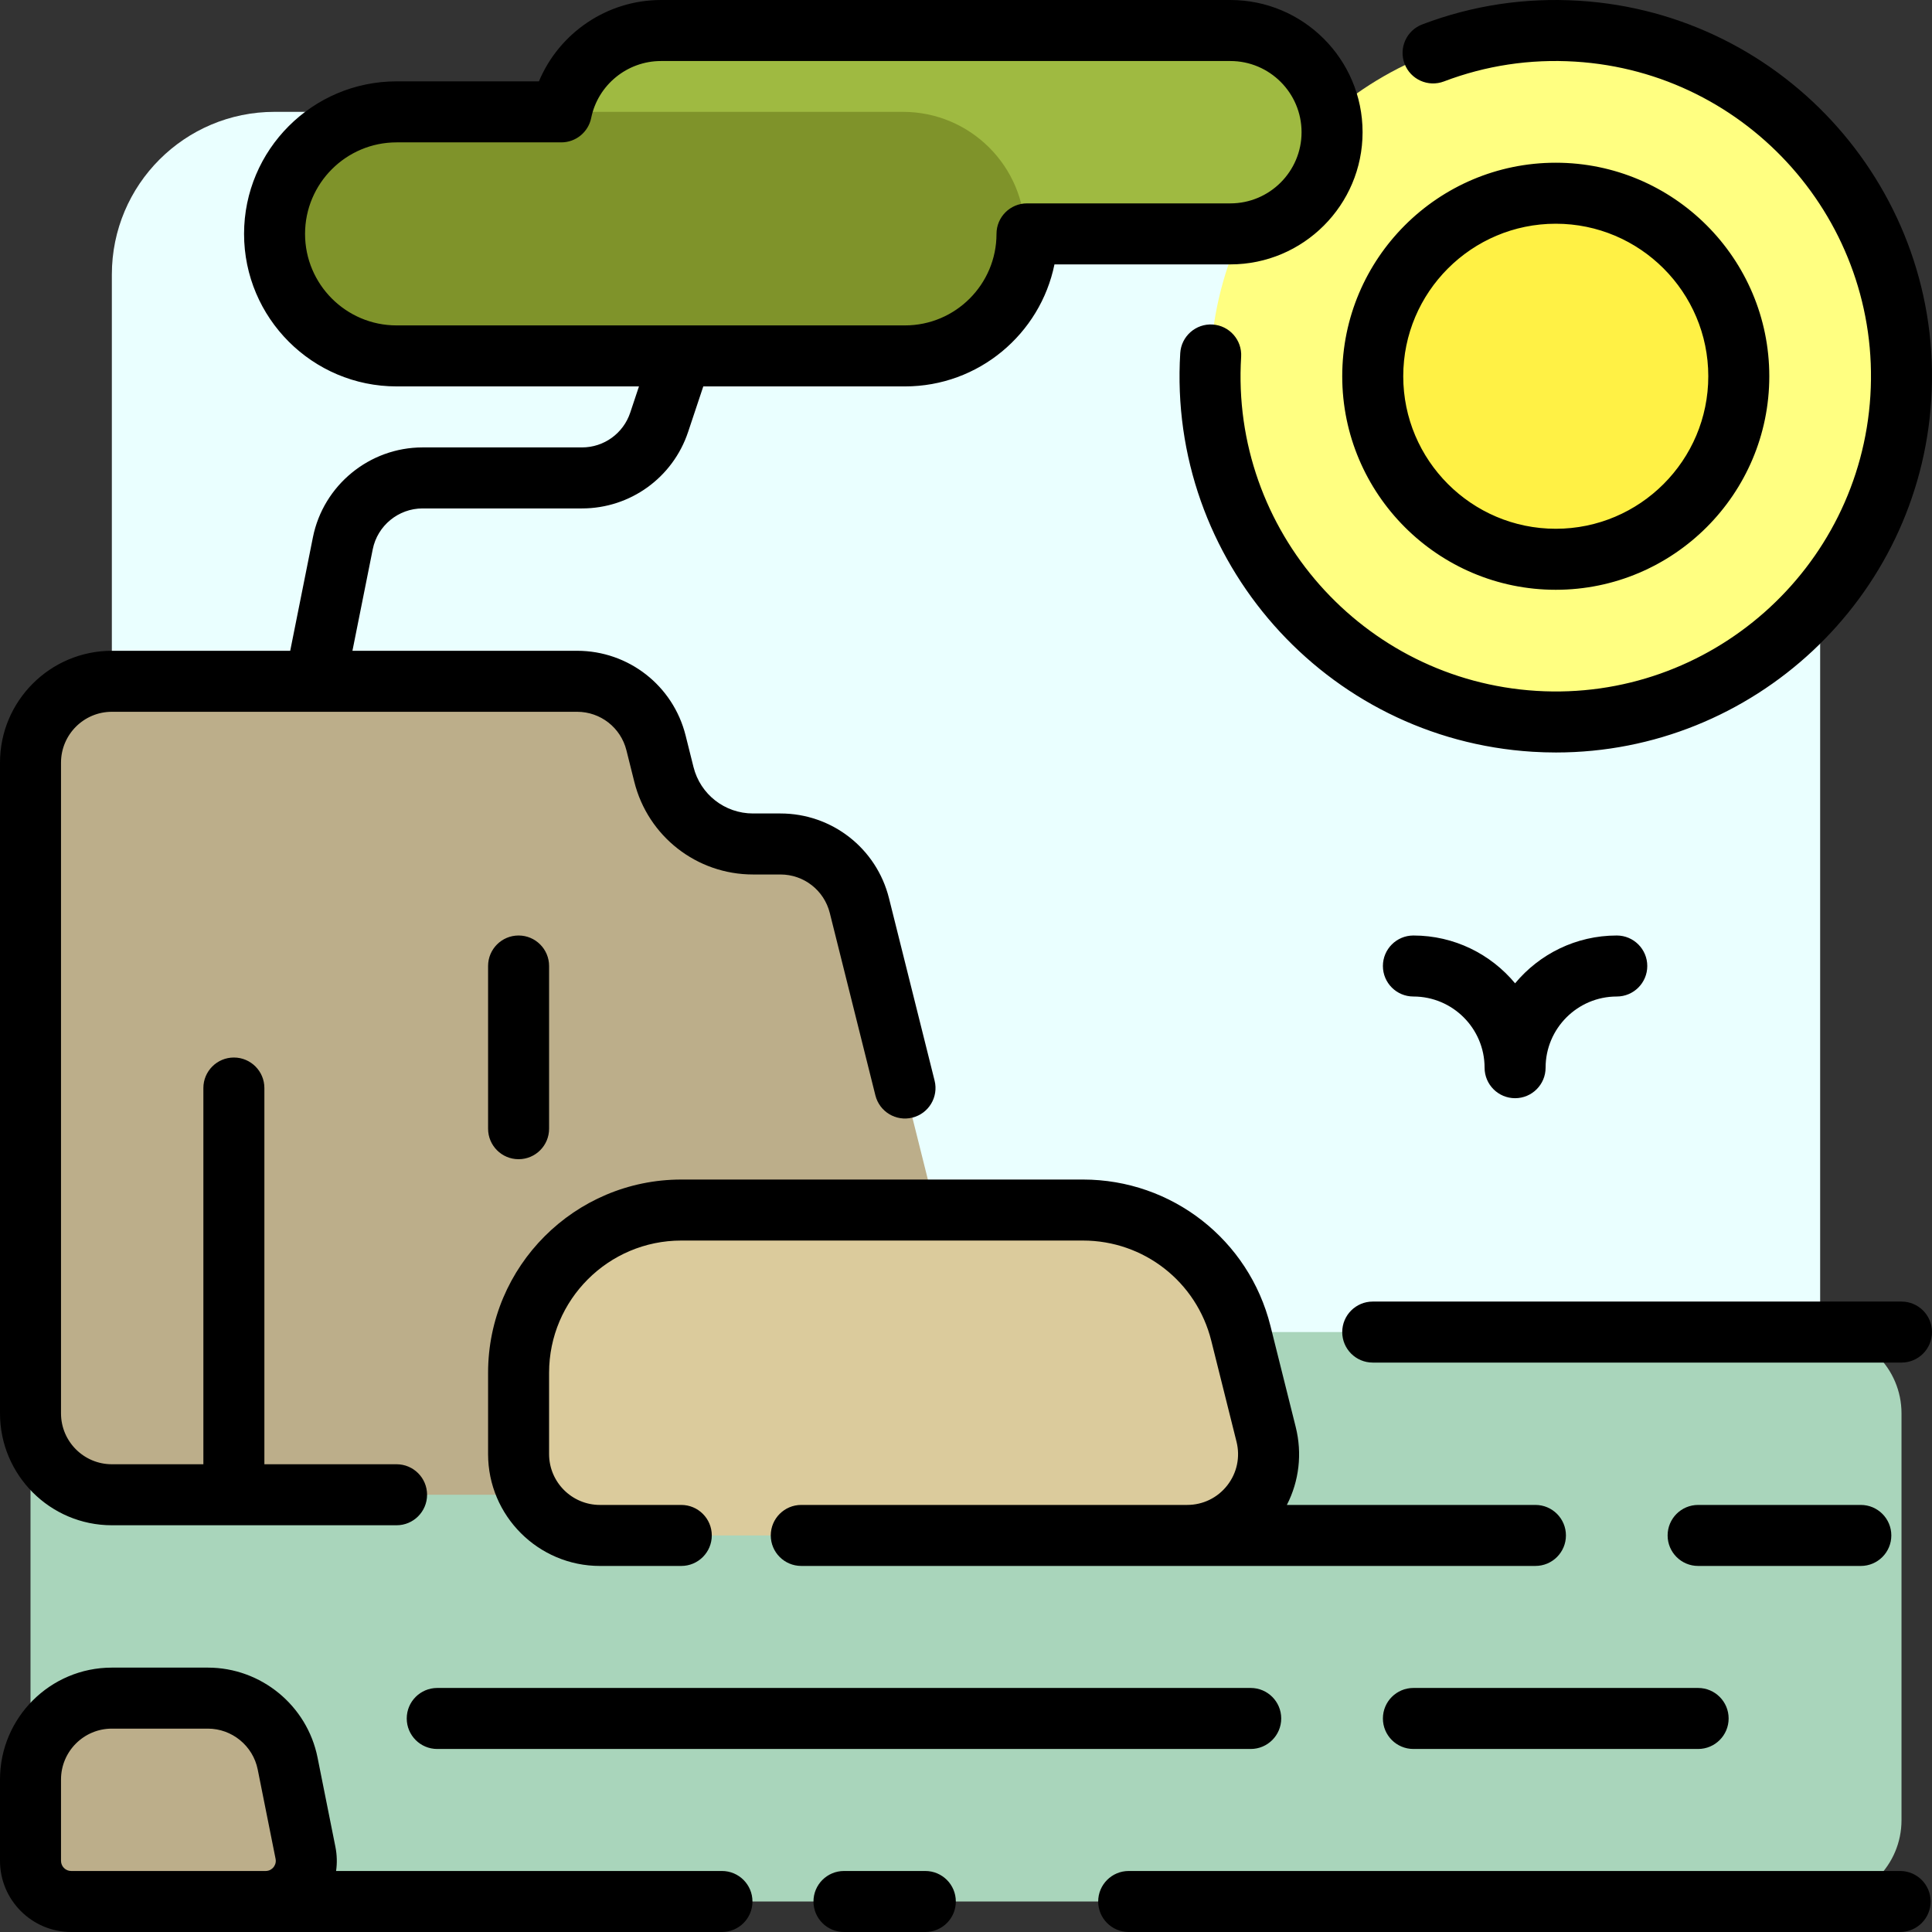 <?xml version="1.0" encoding="iso-8859-1"?>
<!-- Generator: Adobe Illustrator 19.0.0, SVG Export Plug-In . SVG Version: 6.00 Build 0)  -->
<svg version="1.1" id="Layer_1" xmlns="http://www.w3.org/2000/svg" xmlns:xlink="http://www.w3.org/1999/xlink" x="0px" y="0px"
	 viewBox="0 0 511.999 511.999" style="enable-background:new 0 0 511.999 511.999;" xml:space="preserve">
<rect x="0" y="0" width="511.999" height="511.999" fill="#333333" stroke="none"/>
<path style="fill:#EAFFFF;" d="M482.358,72.757v366.484c0,23.812-19.304,43.116-43.116,43.116H72.758
	c-23.812,0-43.116-19.304-43.116-43.116V72.757c0-23.812,19.304-43.116,43.116-43.116h366.484
	C463.054,29.642,482.358,48.946,482.358,72.757z"/>
<path style="fill:#A9D5BB;" d="M8.085,353.01h474.274c11.906,0,21.558,9.651,21.558,21.558v107.789
	c0,11.906-9.651,21.558-21.558,21.558H29.643c-11.906,0-21.558-9.651-21.558-21.558V353.01z"/>
<path style="fill:#FFFF81;" d="M412.295,8.084c50.601,0,91.621,41.02,91.621,91.621s-41.02,91.621-91.621,91.621
	s-91.621-41.02-91.621-91.621S361.694,8.084,412.295,8.084z"/>
<path style="fill:#FFF145;" d="M412.295,51.199c26.789,0,48.505,21.716,48.505,48.505s-21.716,48.505-48.505,48.505
	c-26.789,0-48.505-21.716-48.505-48.505S385.506,51.199,412.295,51.199z"/>
<path style="fill:#9FBA41;" d="M105.095,29.642h43.656c2.496-12.3,13.37-21.558,26.407-21.558h150.905
	c14.883,0,26.947,12.065,26.947,26.947l0,0c0,14.882-12.065,26.947-26.947,26.947h-53.895c0,17.86-14.477,32.337-32.337,32.337
	H105.095c-17.86,0-32.337-14.477-32.337-32.337l0,0C72.758,44.119,87.236,29.642,105.095,29.642z"/>
<path style="fill:#7F932A;" d="M239.293,94.315H105.095c-17.86,0-32.337-14.477-32.337-32.337l0,0
	c0-17.86,14.477-32.337,32.337-32.337h134.198c17.86,0,32.337,14.477,32.337,32.337l0,0
	C271.63,79.838,257.153,94.315,239.293,94.315z"/>
<path style="fill:#BCAE8A;" d="M256,355.664v18.904c0,11.906-9.651,21.558-21.558,21.558h-204.8
	c-11.906,0-21.558-9.651-21.558-21.558V266.778v-21.558v-43.116c0-11.906,9.651-21.558,21.558-21.558h123.294
	c9.892,0,18.515,6.733,20.914,16.329l2.088,8.35c2.709,10.835,12.444,18.436,23.613,18.436h7.28c9.892,0,18.515,6.733,20.914,16.329
	l27.611,110.443C255.784,352.146,256,353.901,256,355.664z"/>
<path style="fill:#DBCB9C;" d="M328.839,353.332l6.697,26.787c3.402,13.606-6.889,26.787-20.914,26.787H158.99
	c-11.906,0-21.558-9.651-21.558-21.558V363.79c0-23.812,19.304-43.116,43.116-43.116H287.01
	C306.795,320.673,324.04,334.138,328.839,353.332z"/>
<path style="fill:#BCAE8A;" d="M76.225,467.351l4.734,23.672c1.334,6.67-3.767,12.893-10.57,12.893H18.864
	c-5.953,0-10.779-4.826-10.779-10.779v-21.558c0-11.906,9.651-21.558,21.558-21.558h25.443
	C65.362,450.021,74.209,457.274,76.225,467.351z"/>
<path d="M493.135,414.99h-43.116c-4.465,0-8.084-3.62-8.084-8.084c0-4.465,3.62-8.084,8.084-8.084h43.116
	c4.465,0,8.084,3.62,8.084,8.084C501.219,411.37,497.6,414.99,493.135,414.99z M511.998,353.012c0-4.465-3.62-8.084-8.084-8.084
	H363.788c-4.465,0-8.084,3.62-8.084,8.084s3.62,8.084,8.084,8.084h140.125C508.379,361.096,511.998,357.477,511.998,353.012z
	 M145.515,299.117v-43.116c0-4.465-3.62-8.084-8.084-8.084c-4.465,0-8.084,3.62-8.084,8.084v43.116c0,4.465,3.62,8.084,8.084,8.084
	S145.515,303.582,145.515,299.117z M393.43,282.949c0,4.465,3.62,8.084,8.084,8.084s8.084-3.62,8.084-8.084
	c0-10.401,8.463-18.863,18.863-18.863c4.465,0,8.084-3.62,8.084-8.084c0-4.465-3.62-8.084-8.084-8.084
	c-10.823,0-20.517,4.935-26.947,12.671c-6.431-7.736-16.124-12.671-26.947-12.671c-4.465,0-8.084,3.62-8.084,8.084
	c0,4.465,3.62,8.084,8.084,8.084C384.968,264.087,393.43,272.548,393.43,282.949z M115.873,447.327c-4.465,0-8.084,3.62-8.084,8.084
	c0,4.465,3.62,8.084,8.084,8.084h215.578c4.465,0,8.084-3.62,8.084-8.084c0-4.465-3.62-8.084-8.084-8.084H115.873z M374.567,463.495
	h75.453c4.465,0,8.084-3.62,8.084-8.084c0-4.465-3.62-8.084-8.084-8.084h-75.453c-4.465,0-8.084,3.62-8.084,8.084
	C366.482,459.876,370.102,463.495,374.567,463.495z M414.988,406.906c0-4.465-3.62-8.084-8.084-8.084h-65.871
	c3.244-6.322,4.109-13.602,2.343-20.662l-6.697-26.787c-5.709-22.834-26.134-38.782-49.67-38.782H180.546
	c-28.231,0-51.2,22.968-51.2,51.199v21.558c0,16.344,13.297,29.642,29.642,29.642h21.558c4.465,0,8.084-3.62,8.084-8.084
	c0-4.465-3.62-8.084-8.084-8.084h-21.558c-7.43,0-13.474-6.044-13.474-13.474V363.79c0-19.316,15.716-35.032,35.032-35.032h106.463
	c16.104,0,30.08,10.912,33.986,26.535l6.697,26.787c1.013,4.053,0.12,8.266-2.452,11.559c-2.571,3.293-6.442,5.181-10.619,5.181
	H212.345c-4.465,0-8.084,3.62-8.084,8.084c0,4.465,3.62,8.084,8.084,8.084h194.559C411.368,414.99,414.988,411.37,414.988,406.906z
	 M199.41,503.915c0,4.465-3.62,8.084-8.084,8.084H18.864C8.463,511.999,0,503.538,0,493.136v-21.558
	c0-16.344,13.297-29.642,29.642-29.642h25.443c14.081,0,26.305,10.021,29.067,23.828l4.734,23.672
	c0.427,2.137,0.48,4.296,0.179,6.394h102.261C195.79,495.831,199.41,499.451,199.41,503.915z M73.031,492.607l-4.734-23.672
	c-1.256-6.275-6.812-10.831-13.212-10.831H29.643c-7.43,0-13.474,6.044-13.474,13.474v21.558c0,1.485,1.209,2.695,2.695,2.695
	h51.526c1.109,0,1.782-0.618,2.084-0.986C72.774,494.476,73.249,493.696,73.031,492.607z M382.653,21.584
	c11.111-4.224,22.814-5.992,34.783-5.253c45.974,2.836,81.071,42.547,78.235,88.521c-2.836,45.974-42.552,81.079-88.521,78.235
	c-45.975-2.836-81.071-42.547-78.235-88.521c0.275-4.456-3.115-8.292-7.571-8.567c-4.45-0.267-8.292,3.115-8.567,7.571
	c-3.385,54.872,38.505,102.268,93.377,105.654c2.08,0.128,4.148,0.192,6.203,0.192c52.198-0.001,96.195-40.776,99.451-93.568
	C515.192,50.976,473.304,3.58,418.431,0.195c-14.279-0.881-28.251,1.231-41.524,6.277c-4.174,1.587-6.27,6.256-4.685,10.43
	C373.81,21.073,378.479,23.169,382.653,21.584z M503.554,495.831H299.115c-4.465,0-8.084,3.62-8.084,8.084
	c0,4.465,3.62,8.084,8.084,8.084h204.44c4.465,0,8.084-3.62,8.084-8.084C511.638,499.451,508.019,495.831,503.554,495.831z
	 M245.22,495.831h-21.558c-4.465,0-8.084,3.62-8.084,8.084c0,4.465,3.62,8.084,8.084,8.084h21.558c4.465,0,8.084-3.62,8.084-8.084
	C253.305,499.451,249.685,495.831,245.22,495.831z M0,374.569V202.108c0-16.344,13.297-29.642,29.642-29.642h47.267l6.014-30.066
	c2.762-13.807,14.986-23.829,29.067-23.829h42.242c5.809,0,10.945-3.703,12.782-9.213l2.319-6.956h-64.236
	c-22.289,0-40.421-18.132-40.421-40.421s18.132-40.421,40.421-40.421h37.721c5.351-12.809,18.046-21.558,32.341-21.558h150.904
	c19.316,0,35.032,15.715,35.032,35.032s-15.716,35.032-35.032,35.032h-46.622c-3.756,18.427-20.089,32.337-39.608,32.337h-53.457
	l-4.023,12.068c-4.041,12.123-15.342,20.268-28.121,20.268h-42.242c-6.399,0-11.957,4.555-13.212,10.831l-5.38,26.895h59.539
	c13.627,0,25.452,9.233,28.757,22.453l2.088,8.349c1.813,7.25,8.298,12.313,15.77,12.313h7.28c13.627,0,25.452,9.233,28.757,22.453
	l12.086,48.344c1.083,4.331-1.55,8.72-5.882,9.803c-4.333,1.082-8.72-1.55-9.803-5.882l-12.086-48.344
	c-1.503-6.009-6.877-10.206-13.072-10.206h-7.28c-14.905,0-27.84-10.1-31.455-24.56l-2.088-8.349
	c-1.503-6.009-6.877-10.207-13.072-10.207H83.702c-0.103,0.001-0.208,0.001-0.314,0H29.643c-7.43,0-13.474,6.044-13.474,13.474
	v172.461c0,7.43,6.044,13.474,13.474,13.474h24.253v-99.704c0-4.465,3.62-8.084,8.084-8.084s8.084,3.62,8.084,8.084v99.704h35.031
	c4.465,0,8.084,3.62,8.084,8.084s-3.62,8.084-8.084,8.084H29.643C13.297,404.211,0,390.914,0,374.569z M180.358,86.235
	c0.125-0.003,0.25-0.003,0.376,0h59.097c13.373,0,24.253-10.879,24.253-24.253c0-4.465,3.62-8.084,8.084-8.084h53.895
	c10.401,0,18.863-8.461,18.863-18.863s-8.463-18.863-18.863-18.863H175.157c-8.937,0-16.711,6.342-18.485,15.082
	c-0.764,3.768-4.078,6.476-7.923,6.476h-43.655c-13.373,0-24.253,10.879-24.253,24.253s10.879,24.253,24.253,24.253H180.358z
	 M412.293,156.299c-31.204,0-56.589-25.385-56.589-56.588s25.385-56.588,56.589-56.588s56.589,25.386,56.589,56.588
	S443.497,156.299,412.293,156.299z M412.293,140.13c22.289,0,40.421-18.132,40.421-40.421s-18.132-40.421-40.421-40.421
	c-22.289,0-40.421,18.132-40.421,40.421S390.004,140.13,412.293,140.13z"/>
<g>
</g>
<g>
</g>
<g>
</g>
<g>
</g>
<g>
</g>
<g>
</g>
<g>
</g>
<g>
</g>
<g>
</g>
<g>
</g>
<g>
</g>
<g>
</g>
<g>
</g>
<g>
</g>
<g>
</g>
</svg>
